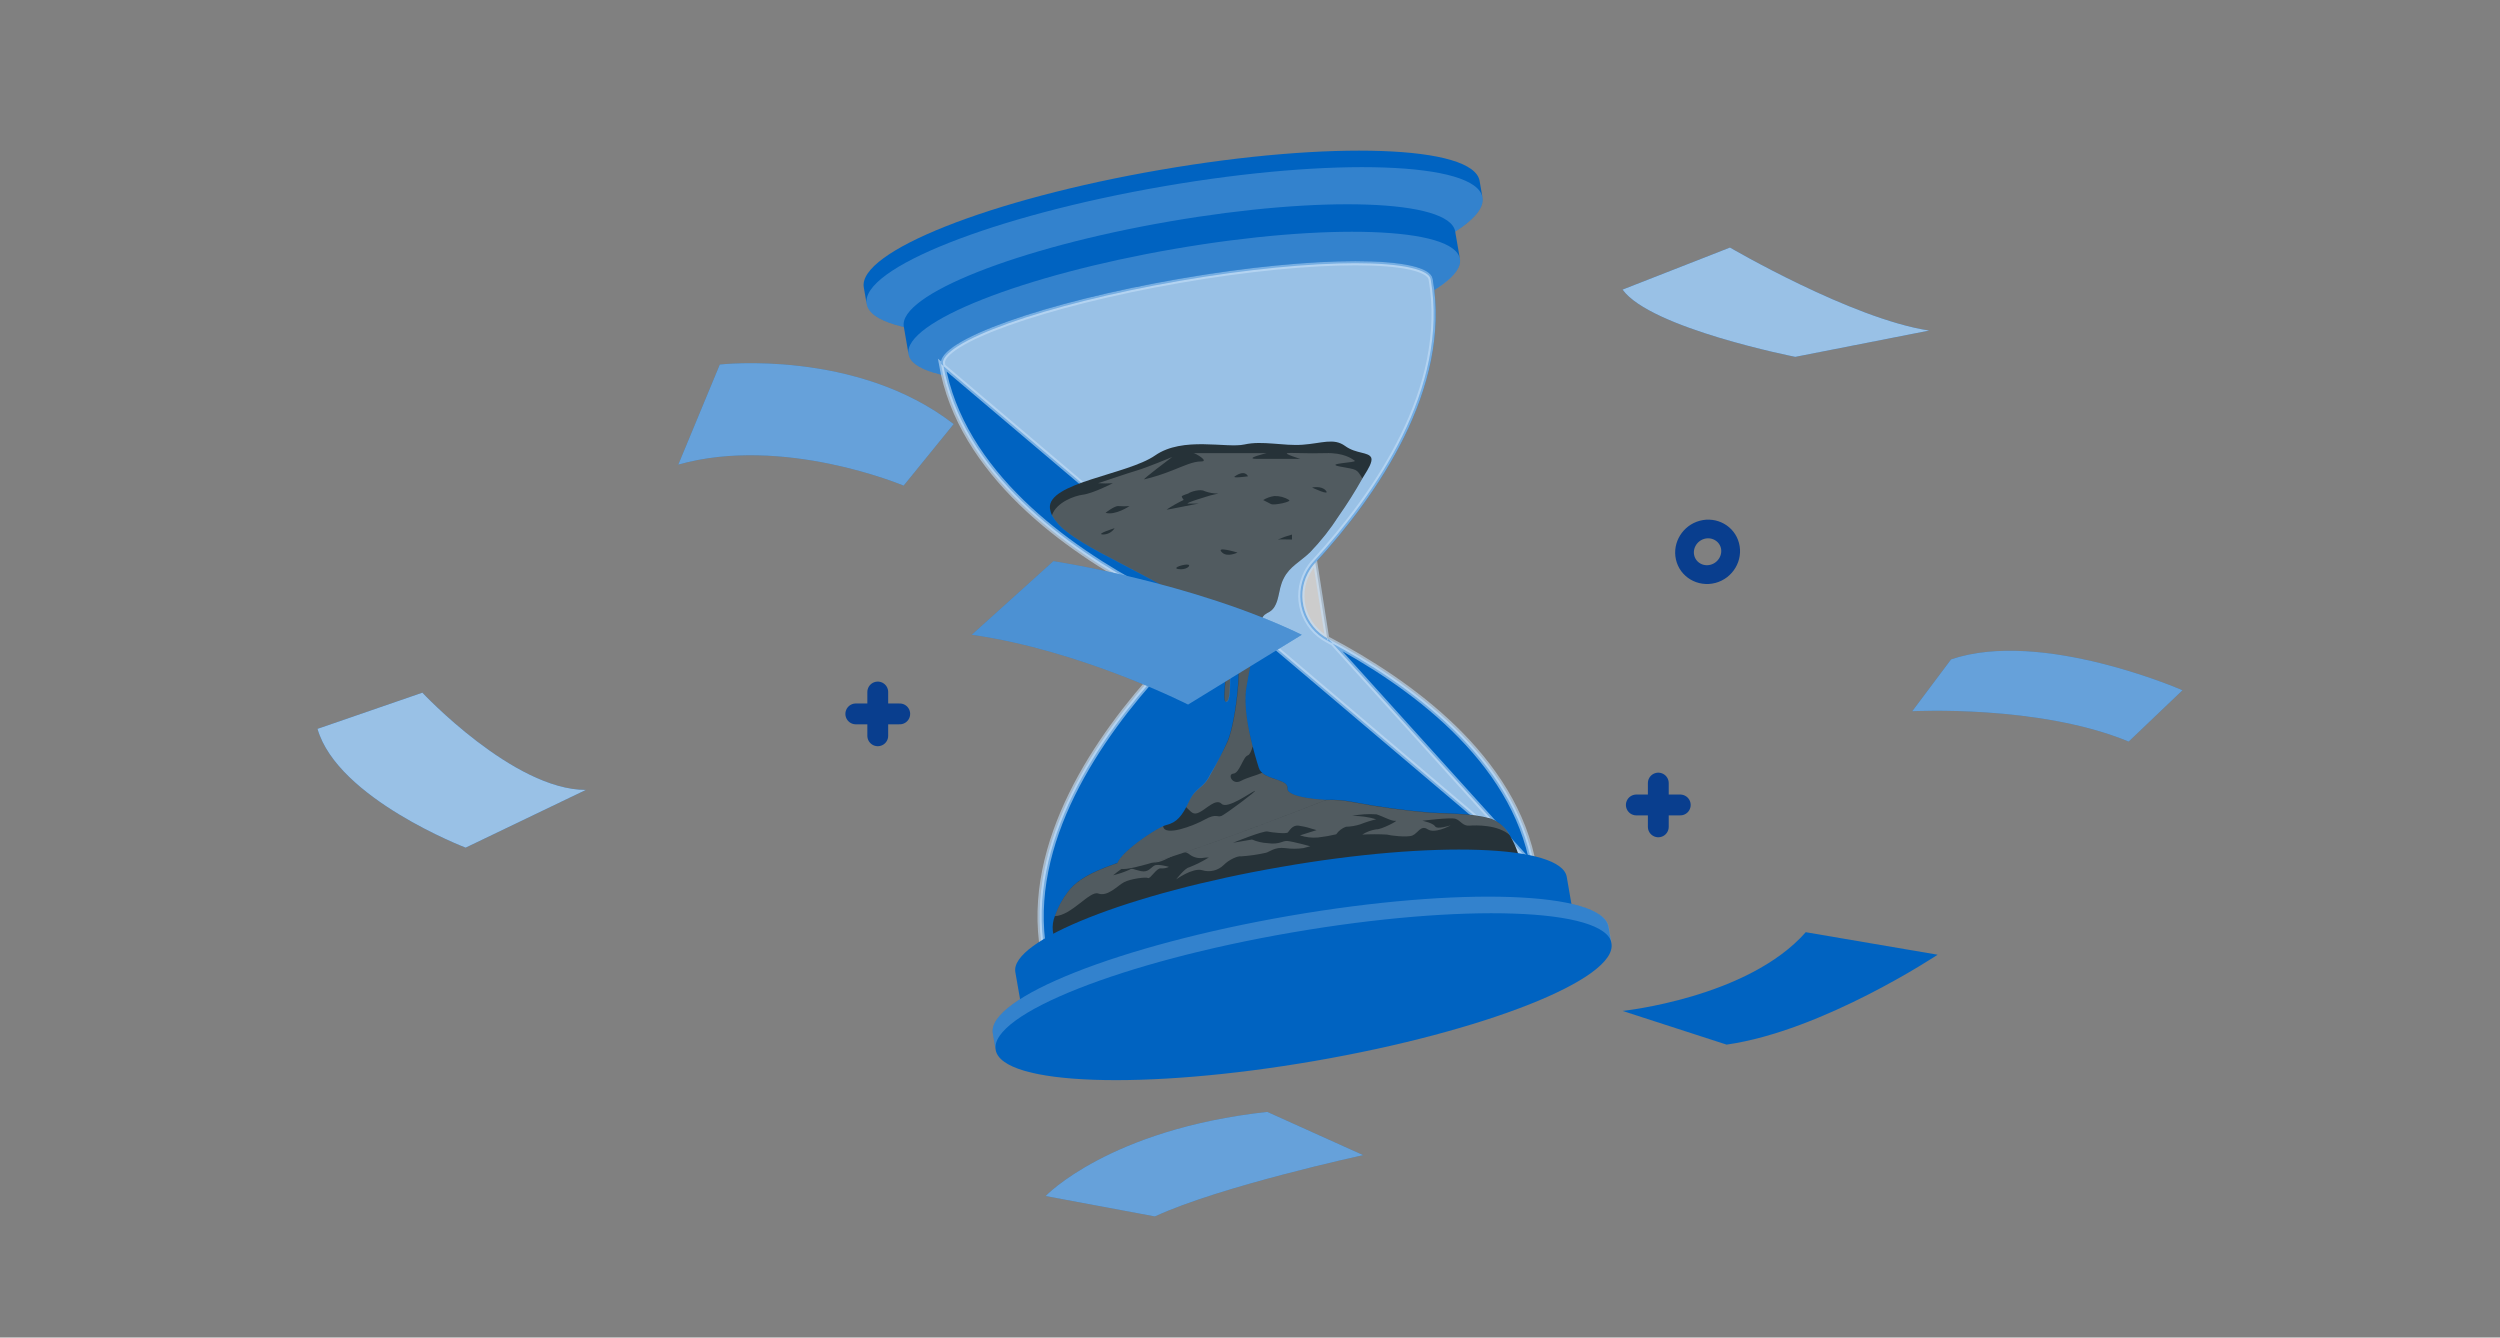 <?xml version="1.0" encoding="UTF-8"?>
<svg xmlns="http://www.w3.org/2000/svg" width="200" height="107" viewBox="0 0 200 107" fill="none">
  <rect x="0" y="0" width="200" height="107" fill="#808080" stroke="none"/>
  <path d="M134.399 44.683L134.399 44.683C134.672 45.907 135.918 46.632 137.146 46.313L137.146 46.313L137.148 46.312C138.372 45.986 139.118 44.727 138.796 43.526C138.486 42.34 137.254 41.666 136.069 41.982C134.887 42.298 134.135 43.495 134.399 44.683ZM135.21 44.495C135.042 43.751 135.514 42.984 136.276 42.781C137.033 42.579 137.795 43.015 137.99 43.738C138.185 44.487 137.716 45.291 136.93 45.501C136.149 45.71 135.381 45.245 135.21 44.495Z" fill="#093E8E" stroke="#093E8E" stroke-width="0.667"></path>
  <path d="M132.664 62.647L132.664 66.148M134.421 64.397H130.906" stroke="#093E8E" stroke-width="1.667" stroke-linecap="round"></path>
  <path d="M70.221 55.361L70.221 58.863M71.979 57.112H68.464" stroke="#093E8E" stroke-width="1.667" stroke-linecap="round"></path>
  <path d="M92.846 13.585C79.241 15.928 68.615 20.135 69.103 22.991L69.334 24.312C69.822 27.152 81.252 27.552 94.853 25.196C108.454 22.84 119.089 18.633 118.597 15.793L118.369 14.473C117.877 11.629 106.451 11.233 92.846 13.585Z" fill="#0063C1"></path>
  <path opacity="0.2" d="M94.854 25.196C108.457 22.843 119.087 18.633 118.596 15.792C118.105 12.951 106.678 12.555 93.075 14.907C79.471 17.259 68.841 21.469 69.332 24.31C69.824 27.152 81.25 27.548 94.854 25.196Z" fill="white"></path>
  <path d="M93.561 17.716C81.361 19.819 71.862 23.605 72.304 26.13L72.683 28.33C73.103 30.875 83.355 31.228 95.534 29.121C107.713 27.013 117.233 23.231 116.792 20.707L116.413 18.511C115.971 15.966 105.74 15.608 93.561 17.716Z" fill="#0063C1"></path>
  <path opacity="0.2" d="M95.532 29.126C107.712 27.02 117.229 23.251 116.789 20.707C116.349 18.164 106.119 17.809 93.939 19.915C81.76 22.021 72.243 25.791 72.682 28.334C73.122 30.878 83.352 31.232 95.532 29.126Z" fill="white"></path>
  <path d="M106.279 51.113C104.373 50.116 103.637 47.76 104.634 45.855C104.794 45.552 104.991 45.274 105.223 45.022C110.157 39.649 116.131 31.097 114.617 22.305C114.289 20.424 105.218 20.42 94.356 22.305C83.494 24.189 74.95 27.235 75.274 29.115C76.793 37.895 85.29 43.945 91.744 47.348C93.65 48.345 94.386 50.701 93.389 52.607C93.229 52.91 93.031 53.187 92.8 53.44C87.861 58.807 81.887 67.36 83.406 76.157C83.734 78.041 92.804 78.046 103.666 76.157C114.528 74.268 123.072 71.226 122.765 69.354C121.23 60.562 112.728 54.512 106.279 51.113Z" fill="#0063C1"></path>
  <path opacity="0.6" d="M106.279 51.113C104.373 50.116 103.637 47.76 104.634 45.855C104.794 45.552 104.991 45.274 105.223 45.022L106.201 51.261M106.279 51.113L106.201 51.261C106.201 51.261 106.201 51.261 106.201 51.261M106.279 51.113C112.728 54.512 121.23 60.562 122.765 69.354M106.279 51.113L122.765 69.354M106.201 51.261C104.214 50.221 103.446 47.764 104.486 45.777L104.486 45.777C104.653 45.461 104.859 45.172 105.1 44.909L105.1 44.909C107.561 42.229 110.277 38.761 112.189 34.872C114.1 30.983 115.202 26.683 114.452 22.333C114.423 22.167 114.294 21.996 114.013 21.831C113.734 21.667 113.329 21.525 112.804 21.409C111.755 21.177 110.265 21.059 108.437 21.059C104.783 21.059 99.809 21.527 94.385 22.469C88.96 23.41 84.118 24.64 80.676 25.869C78.954 26.483 77.59 27.094 76.68 27.664C76.224 27.95 75.891 28.219 75.683 28.467C75.474 28.717 75.41 28.921 75.438 29.087C76.19 33.431 78.669 37.108 81.775 40.128C84.88 43.148 88.603 45.503 91.821 47.2C93.809 48.24 94.576 50.697 93.537 52.684L93.536 52.684C93.369 53 93.163 53.29 92.923 53.552L92.922 53.552C90.459 56.23 87.742 59.697 85.831 63.586C83.919 67.475 82.819 71.776 83.57 76.128C83.599 76.295 83.729 76.466 84.01 76.632C84.289 76.796 84.693 76.938 85.219 77.055C86.267 77.287 87.757 77.405 89.586 77.405C93.24 77.406 98.213 76.936 103.638 75.993C109.062 75.049 113.904 73.819 117.348 72.592C119.072 71.978 120.437 71.368 121.35 70.8C121.807 70.515 122.142 70.246 122.351 69.999C122.562 69.75 122.628 69.547 122.601 69.382C121.841 65.032 119.356 61.352 116.248 58.331C113.14 55.309 109.418 52.956 106.201 51.261ZM122.765 69.354C123.072 71.226 114.528 74.268 103.666 76.157C92.804 78.046 83.734 78.041 83.406 76.157C81.887 67.36 87.861 58.807 92.8 53.44C93.031 53.187 93.229 52.91 93.389 52.607C94.386 50.701 93.65 48.345 91.744 47.348C85.29 43.945 76.793 37.895 75.274 29.115L122.765 69.354Z" fill="white" stroke="#C5DFF9" stroke-width="0.333"></path>
  <path d="M121.781 69.848C121.974 71.821 86.982 78.632 84.655 75.607C84.176 74.925 84.079 74.046 84.394 73.272C84.634 72.574 84.983 71.918 85.438 71.333C86.519 69.869 88.904 69.229 90.52 68.64C91.609 68.241 92.707 67.875 93.805 67.496C94.983 67.075 96.195 67.37 97.217 66.474C97.831 65.939 98.29 65.144 99.076 64.951C99.661 64.808 100.288 65.039 100.864 64.884C101.613 64.682 102.147 63.874 102.921 63.861C103.304 63.908 103.683 64 104.045 64.135C104.718 64.278 105.408 64.055 106.098 63.992C106.775 63.962 107.456 64.009 108.125 64.139C110.212 64.539 112.32 64.829 114.436 65.01C115.996 65.094 117.725 65.056 119.248 65.485C119.913 65.733 120.464 66.221 120.796 66.848C121.339 67.765 121.676 68.788 121.781 69.848Z" fill="#263238"></path>
  <path opacity="0.2" d="M120.809 66.83C119.842 65.955 118.054 66.014 117.54 66.052C117.027 66.09 116.846 65.652 116.459 65.509C116.072 65.366 113.784 65.661 113.784 65.661C113.784 65.661 114.625 65.825 114.802 66.102C114.978 66.38 115.938 66.06 116.064 66.022C115.933 66.098 114.764 66.712 114.213 66.342C113.662 65.972 113.434 66.662 112.997 66.839C112.559 67.015 111.18 66.839 110.957 66.767C110.296 66.729 109.64 66.729 108.979 66.767C109.32 66.548 109.707 66.405 110.107 66.346C110.477 66.388 111.954 65.61 111.651 65.665C111.348 65.72 110.658 65.316 110.119 65.147C109.467 65.101 108.811 65.143 108.167 65.274C108.82 65.265 109.472 65.354 110.098 65.543C109.669 65.644 109.249 65.778 108.836 65.942C108.462 66.064 108.071 66.132 107.675 66.14C107.36 66.254 107.086 66.468 106.893 66.746C106.413 66.86 105.925 66.944 105.433 66.999C104.949 67.04 104.461 66.986 103.998 66.83L105.328 66.409L104.874 66.279C104.562 66.174 104.238 66.102 103.914 66.056C103.38 65.968 103.153 66.477 103.022 66.599C102.892 66.721 101.723 66.599 101.394 66.519C101.066 66.439 98.639 67.423 98.639 67.423L100.158 67.162C100.553 67.331 100.97 67.428 101.399 67.453C102.412 67.587 102.56 67.251 102.985 67.28C103.41 67.31 104.819 67.701 104.819 67.701L104.272 67.848C103.788 67.916 103.3 67.916 102.816 67.848C101.975 67.735 101.521 68.176 101.268 68.223C100.62 68.37 99.96 68.462 99.295 68.509C99.022 68.45 98.302 68.786 97.907 69.19C97.448 69.649 96.771 69.809 96.157 69.611C95.391 69.413 94.1 70.347 94.1 70.347C94.1 70.347 94.777 69.451 95.13 69.388C95.677 69.173 96.207 68.908 96.708 68.597C96.519 68.597 96.329 68.61 96.144 68.643C95.766 68.673 95.387 68.551 95.097 68.303C94.676 68.012 94.255 68.24 93.637 68.555C93.019 68.871 92.354 69.245 91.702 68.786C91.05 68.328 89.052 70.023 89.052 70.023C89.506 69.914 89.952 69.762 90.377 69.569C90.562 69.417 90.692 69.569 91.281 69.691C91.87 69.813 92.064 69.401 92.354 69.245C92.644 69.089 93.515 69.35 93.515 69.35C93.309 69.447 93.082 69.489 92.855 69.472C92.535 69.422 92.013 70.343 91.845 70.242C91.677 70.141 90.452 70.301 89.927 70.574C89.401 70.848 88.627 71.761 87.848 71.479C87.188 71.239 85.699 73.263 84.39 73.288C84.63 72.589 84.979 71.933 85.434 71.348C86.515 69.884 88.9 69.245 90.516 68.656C91.605 68.256 92.703 67.89 93.801 67.512C94.979 67.091 96.191 67.385 97.213 66.489C97.827 65.955 98.286 65.16 99.072 64.966C99.657 64.823 100.284 65.055 100.86 64.899C101.609 64.697 102.143 63.89 102.917 63.877C103.3 63.923 103.679 64.016 104.041 64.15C104.714 64.293 105.404 64.07 106.094 64.007C106.771 63.978 107.452 64.024 108.121 64.155C110.208 64.554 112.315 64.844 114.432 65.025C115.992 65.11 117.721 65.072 119.244 65.501C119.909 65.736 120.468 66.212 120.809 66.83Z" fill="white"></path>
  <path d="M102.488 69.354C90.288 71.458 80.789 75.244 81.227 77.768L81.61 79.968C82.03 82.492 92.278 82.867 104.461 80.759C116.644 78.651 126.16 74.87 125.719 72.345L125.34 70.149C124.898 67.583 114.667 67.226 102.488 69.354Z" fill="#0063C1"></path>
  <path d="M103.166 73.266C89.565 75.618 78.934 79.829 79.426 82.673L79.653 83.99C80.146 86.834 91.572 87.229 105.177 84.877C118.782 82.526 129.408 78.315 128.916 75.471L128.689 74.154C128.197 71.31 116.771 70.915 103.166 73.266Z" fill="#0063C1"></path>
  <path opacity="0.2" d="M82.253 85.762C82.388 85.8 82.531 85.833 82.674 85.867C82.531 85.816 82.379 85.783 82.253 85.762Z" fill="white"></path>
  <path opacity="0.2" d="M103.166 73.266C89.565 75.618 78.934 79.829 79.426 82.673L79.653 83.99C79.161 81.133 89.792 76.927 103.414 74.588C117.036 72.249 128.441 72.631 128.933 75.471L128.706 74.154C128.197 71.31 116.771 70.915 103.166 73.266Z" fill="white"></path>
  <path d="M101.087 47.597C100.822 49.7 100.052 52.885 99.707 55.01C99.362 57.134 100.397 60.428 100.704 61.425C101.012 62.422 103.086 62.266 103.001 63.062C102.917 63.857 106.098 63.991 106.098 63.991C106.098 63.991 91.197 69.881 89.691 69.506C88.185 69.132 92.484 66.191 93.309 65.998C94.133 65.804 94.571 65.295 95.126 64.117C95.681 62.94 96.254 63.15 96.834 61.968C97.352 61.084 97.819 60.176 98.231 59.237C98.891 57.597 99.463 52.553 98.769 52.128C98.075 51.703 98.706 55.994 98.109 56.137C97.511 56.28 98.887 51.896 97.074 49.684C95.261 47.471 101.087 47.597 101.087 47.597Z" fill="#263238"></path>
  <path opacity="0.2" d="M106.093 63.99C106.093 63.99 91.197 69.88 89.686 69.506C88.311 69.165 91.828 66.645 93.052 66.094C93.132 66.96 95.467 66.073 96.392 65.56C97.318 65.046 97.389 65.421 97.73 65.269C98.071 65.118 100.654 63.191 100.385 63.271C100.115 63.351 98.193 64.769 97.73 64.306C97.267 63.843 96.502 64.727 95.93 64.996C95.433 65.236 95.307 64.945 94.895 64.575C94.975 64.428 95.05 64.268 95.13 64.1C95.673 62.922 96.253 63.132 96.813 61.95C97.343 61.084 97.818 60.183 98.239 59.258C98.904 57.617 99.476 52.573 98.786 52.148C98.096 51.723 98.719 56.014 98.126 56.153C97.532 56.292 98.895 51.917 97.086 49.704C95.277 47.491 101.087 47.6 101.087 47.6C100.822 49.704 100.052 52.889 99.707 55.013C99.48 56.406 99.846 58.299 100.212 59.721C100.115 60.066 99.981 60.381 99.821 60.431C99.438 60.545 99.169 61.853 98.668 61.891C98.168 61.929 98.588 62.85 99.282 62.468C99.741 62.215 100.464 62.047 100.965 61.828C101.613 62.404 103.069 62.396 102.993 63.065C102.921 63.86 106.093 63.99 106.093 63.99Z" fill="white"></path>
  <path d="M109.169 37.98L108.992 38.27C108.407 39.309 107.776 40.315 107.09 41.291C106.426 42.326 105.66 43.293 104.806 44.181C103.998 44.959 103.174 45.325 102.703 46.255C102.581 46.486 102.492 46.73 102.429 46.983C102.252 47.685 102.198 48.531 101.588 48.926C101.441 49.002 101.302 49.086 101.167 49.183C100.86 49.448 100.877 49.911 100.797 50.306C100.717 50.702 100.334 51.147 99.956 50.954C99.577 50.76 99.56 50.277 99.219 50.293C99.135 50.31 99.051 50.34 98.971 50.373C98.626 50.462 98.306 50.192 98.041 49.953C97.776 49.713 97.398 49.494 97.095 49.679C96.178 48.838 95.172 48.097 94.091 47.479C93.216 46.949 92.308 46.474 91.353 45.96C89.249 44.816 86.809 43.689 85.337 42.528C84.857 42.178 84.457 41.737 84.163 41.223C84.075 41.055 84.02 40.87 83.995 40.681C83.751 38.602 90.183 37.984 92.408 36.436C94.634 34.888 98.109 35.881 99.56 35.557C101.011 35.233 102.665 35.691 104.209 35.578C105.753 35.464 106.703 35.018 107.604 35.675C108.504 36.331 109.501 36.133 109.707 36.634C109.808 36.962 109.429 37.568 109.169 37.98Z" fill="#263238"></path>
  <path opacity="0.2" d="M107.2 37.324C105.871 37.067 108.584 37.017 108.378 36.861C108.172 36.705 107.507 36.2 106.026 36.251C104.545 36.301 103.309 36.2 102.993 36.251C102.678 36.301 104.024 36.709 104.024 36.709H100.553C99.426 36.709 101.323 36.251 101.323 36.251H95.48C95.635 36.251 96.763 36.916 96.094 36.916C95.425 36.916 94.71 37.273 93.788 37.631C93.056 37.925 92.303 38.169 91.538 38.35C91.386 38.35 93.641 36.667 93.78 36.558C93.641 36.617 91.761 37.399 90.974 37.631C90.187 37.862 88.029 38.607 87.844 38.657C88.24 38.682 88.631 38.682 89.026 38.657C89.026 38.657 87.436 39.478 86.62 39.578C86.006 39.654 84.516 40.159 84.155 41.228C84.449 41.741 84.849 42.183 85.329 42.532C86.801 43.693 89.232 44.82 91.344 45.965C92.299 46.478 93.208 46.953 94.083 47.483C95.164 48.102 96.17 48.842 97.087 49.683C97.39 49.498 97.772 49.725 98.033 49.957C98.294 50.188 98.618 50.462 98.963 50.378C99.043 50.344 99.127 50.315 99.211 50.298C99.552 50.298 99.632 50.803 99.947 50.958C100.263 51.114 100.684 50.706 100.789 50.31C100.894 49.915 100.852 49.469 101.159 49.187C101.294 49.09 101.432 49.006 101.58 48.93C102.194 48.535 102.249 47.689 102.421 46.987C102.484 46.734 102.572 46.49 102.694 46.259C103.178 45.329 104.003 44.963 104.798 44.185C105.652 43.297 106.418 42.33 107.082 41.295C107.768 40.319 108.399 39.313 108.984 38.274C108.521 37.471 108.542 37.58 107.2 37.324ZM88.172 42.755C87.726 42.704 89.169 42.254 89.169 42.254C88.955 42.591 88.576 42.784 88.181 42.755H88.172ZM88.442 41.026C88.442 41.026 89.169 40.449 89.476 40.487C89.771 40.508 90.07 40.508 90.364 40.487C90.364 40.487 89.22 41.257 88.45 41.026H88.442ZM94.243 45.523C93.717 45.422 94.798 45.102 95.059 45.174C95.32 45.245 94.865 45.636 94.251 45.523H94.243ZM96.838 39.633C96.838 39.633 94.609 40.289 95.059 40.289H95.9C95.745 40.289 93.439 40.79 93.326 40.769C93.763 40.479 94.222 40.218 94.697 39.995C94.697 39.995 94.533 39.789 94.541 39.713C94.55 39.637 95.063 39.482 95.063 39.482C95.244 39.326 96.052 39.099 96.359 39.288C96.716 39.423 97.095 39.49 97.474 39.482L96.838 39.633ZM97.777 44.206C97.154 43.638 99.001 44.206 99.001 44.206C99.001 44.206 98.206 44.597 97.785 44.215L97.777 44.206ZM98.786 38.106C99.628 37.53 99.838 38.106 99.838 38.106C99.838 38.106 98.513 38.291 98.786 38.106ZM101.702 40.336L101.054 40.003C101.323 39.839 101.626 39.73 101.937 39.684C102.358 39.667 102.774 39.776 103.128 40.003C103.355 40.142 101.925 40.449 101.697 40.327V40.336H101.702ZM103.359 43.163C103.359 43.163 102.324 43.138 102.223 43.163C102.593 43.003 102.972 42.868 103.359 42.763V43.163ZM104.966 39.002C104.966 39.002 105.702 38.842 106.047 39.225C106.51 39.738 104.962 39.002 104.962 39.002H104.966Z" fill="white"></path>
  <path d="M129.804 23.168L138.398 19.803C138.398 19.803 148.141 25.503 154.334 26.445L143.623 28.549C143.623 28.549 132.033 26.269 129.804 23.168Z" fill="#0063C1"></path>
  <path d="M77.743 50.782L84.272 44.893C84.272 44.893 95.433 46.575 104.141 50.782L95.046 56.365C95.046 56.365 86.473 52.011 77.743 50.782Z" fill="#0063C1"></path>
  <path d="M25.401 58.308L33.79 55.414C33.79 55.414 41.068 63.193 46.869 63.193L37.252 67.812C37.252 67.812 27 63.887 25.401 58.308Z" fill="#0063C1"></path>
  <path d="M57.584 29.163C57.584 29.163 68.522 27.901 76.292 33.925L72.291 38.851C72.291 38.851 62.678 34.787 54.265 37.168L57.584 29.163Z" fill="#0063C1"></path>
  <path d="M144.46 74.576L155.011 76.377C155.011 76.377 145.853 82.468 138.129 83.57L129.804 80.874C129.804 80.874 139.841 79.826 144.46 74.576Z" fill="#0063C1"></path>
  <path d="M152.979 56.898C152.979 56.898 163.122 56.352 170.294 59.326L174.598 55.22C174.598 55.22 163.336 50.285 156.088 52.75L152.979 56.898Z" fill="#0063C1"></path>
  <path d="M83.65 95.682C83.65 95.682 88.719 90.344 101.378 88.951L109.051 92.409C109.051 92.409 97.604 94.895 92.392 97.314L83.65 95.682Z" fill="#0063C1"></path>
  <path opacity="0.6" d="M129.804 23.168L138.398 19.803C138.398 19.803 148.141 25.503 154.334 26.445L143.623 28.549C143.623 28.549 132.033 26.269 129.804 23.168Z" fill="white"></path>
  <path opacity="0.3" d="M77.743 50.782L84.272 44.893C84.272 44.893 95.433 46.575 104.141 50.782L95.046 56.365C95.046 56.365 86.473 52.011 77.743 50.782Z" fill="white"></path>
  <path opacity="0.6" d="M25.401 58.308L33.79 55.414C33.79 55.414 41.068 63.193 46.869 63.193L37.252 67.812C37.252 67.812 27 63.887 25.401 58.308Z" fill="white"></path>
  <path opacity="0.4" d="M57.584 29.163C57.584 29.163 68.522 27.901 76.292 33.925L72.291 38.851C72.291 38.851 62.678 34.787 54.265 37.168L57.584 29.163Z" fill="white"></path>
  <path opacity="0.4" d="M152.979 56.898C152.979 56.898 163.122 56.352 170.294 59.326L174.598 55.22C174.598 55.22 163.336 50.285 156.088 52.75L152.979 56.898Z" fill="white"></path>
  <path opacity="0.4" d="M83.65 95.682C83.65 95.682 88.719 90.344 101.378 88.951L109.051 92.409C109.051 92.409 97.604 94.895 92.392 97.314L83.65 95.682Z" fill="white"></path>
</svg>
